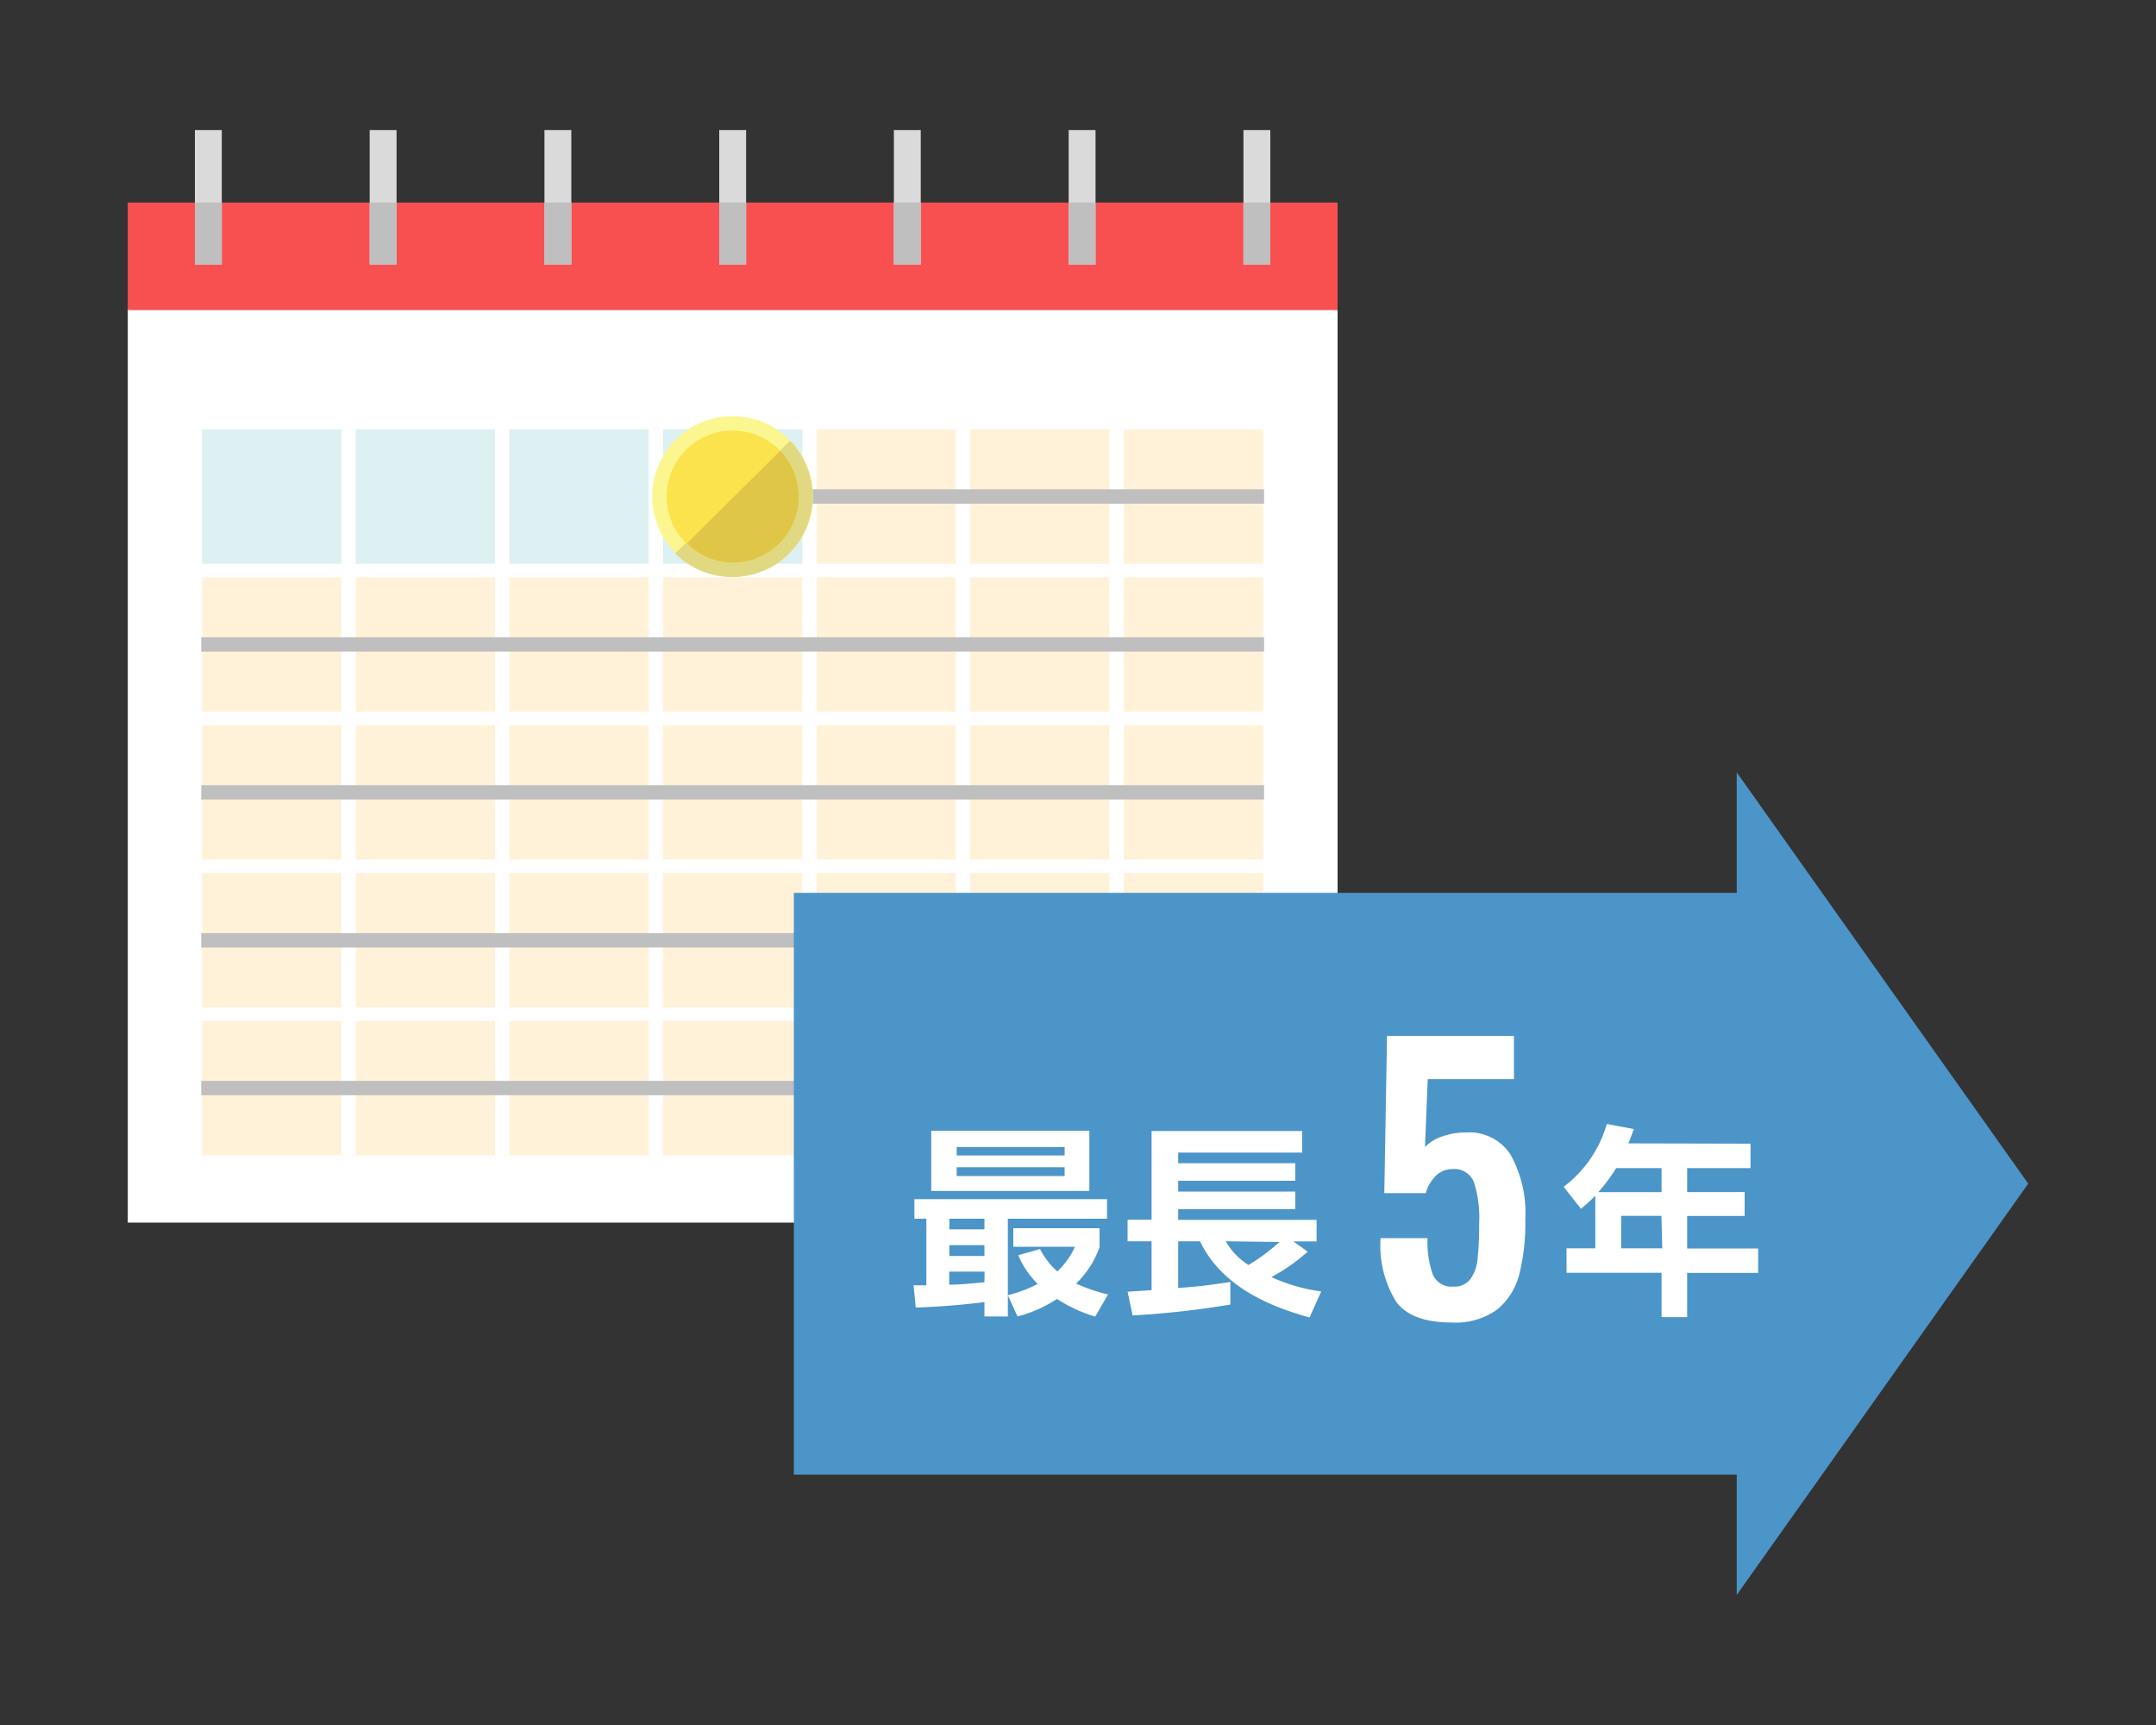 <svg id="レイヤー_1" data-name="レイヤー 1" xmlns="http://www.w3.org/2000/svg" width="150" height="120" viewBox="0 0 150 120"><rect x="0" y="0" width="150" height="120" fill="#333333" stroke="none"/><defs><style>.cls-1{fill:#fff;}.cls-2{fill:#f85051;}.cls-3{fill:#dadada;}.cls-4{fill:#bfbfbf;}.cls-5{fill:#fff2d9;}.cls-6{fill:#ddf0f2;}.cls-11,.cls-7,.cls-8,.cls-9{fill:none;}.cls-7{stroke:#fff;stroke-miterlimit:10;}.cls-8,.cls-9{stroke:#bfbfbf;stroke-linejoin:round;}.cls-8{stroke-linecap:square;}.cls-9{stroke-linecap:round;}.cls-10{fill:#fbf68f;}.cls-12{fill:#e0d982;}.cls-13{fill:#fbe34d;}.cls-14{fill:#e0c646;}.cls-15{fill:#4c95c8;}</style></defs><title>point_111</title><rect class="cls-1" x="8.89" y="21.45" width="84.17" height="63.6"/><rect class="cls-2" x="8.89" y="14.09" width="84.17" height="7.48"/><rect class="cls-3" x="13.56" y="9.05" width="1.87" height="9.35"/><rect class="cls-3" x="25.72" y="9.05" width="1.87" height="9.35"/><rect class="cls-3" x="37.88" y="9.05" width="1.87" height="9.35"/><rect class="cls-3" x="50.04" y="9.05" width="1.87" height="9.35"/><rect class="cls-3" x="62.19" y="9.05" width="1.87" height="9.35"/><rect class="cls-3" x="74.35" y="9.05" width="1.87" height="9.35"/><rect class="cls-3" x="86.51" y="9.05" width="1.87" height="9.35"/><rect class="cls-4" x="13.56" y="14.09" width="1.87" height="4.31"/><rect class="cls-4" x="25.72" y="14.09" width="1.87" height="4.31"/><rect class="cls-4" x="37.88" y="14.09" width="1.87" height="4.31"/><rect class="cls-4" x="50.04" y="14.09" width="1.87" height="4.31"/><rect class="cls-4" x="62.19" y="14.09" width="1.87" height="4.31"/><rect class="cls-4" x="74.35" y="14.09" width="1.87" height="4.31"/><rect class="cls-4" x="86.51" y="14.09" width="1.87" height="4.31"/><rect class="cls-5" x="13.56" y="40.16" width="74.82" height="9.35"/><rect class="cls-5" x="56.32" y="29.87" width="32.07" height="9.35"/><rect class="cls-6" x="13.56" y="29.87" width="43.14" height="9.35"/><rect class="cls-5" x="13.56" y="50.44" width="74.82" height="9.35"/><rect class="cls-5" x="13.56" y="60.73" width="74.82" height="9.35"/><rect class="cls-5" x="13.56" y="71.02" width="74.82" height="9.35"/><line class="cls-7" x1="13.56" y1="29.87" x2="13.56" y2="80.37"/><line class="cls-7" x1="88.38" y1="29.87" x2="88.38" y2="80.37"/><line class="cls-7" x1="77.69" y1="29.87" x2="77.69" y2="80.37"/><line class="cls-7" x1="67" y1="29.87" x2="67" y2="80.37"/><line class="cls-7" x1="56.32" y1="29.87" x2="56.32" y2="80.37"/><line class="cls-7" x1="45.63" y1="29.87" x2="45.63" y2="80.37"/><line class="cls-7" x1="34.94" y1="29.87" x2="34.94" y2="80.37"/><line class="cls-7" x1="24.25" y1="29.87" x2="24.25" y2="80.37"/><line class="cls-8" x1="51.79" y1="34.54" x2="87.45" y2="34.54"/><line class="cls-8" x1="14.5" y1="75.69" x2="66.55" y2="75.69"/><polyline class="cls-9" points="64.22 72.91 67.01 75.69 64.22 78.48"/><line class="cls-8" x1="14.5" y1="44.83" x2="87.45" y2="44.83"/><line class="cls-8" x1="14.5" y1="55.12" x2="87.45" y2="55.12"/><line class="cls-8" x1="14.5" y1="65.41" x2="87.45" y2="65.41"/><circle class="cls-10" cx="50.97" cy="34.54" r="5.59"/><path class="cls-11" d="M47.23,38.5l8-7.84a5.6,5.6,0,0,0-8,7.84Z" transform="translate(-0.21)"/><path class="cls-12" d="M51.18,40.14a5.59,5.59,0,0,0,4-9.48l-8,7.84A5.6,5.6,0,0,0,51.18,40.14Z" transform="translate(-0.21)"/><circle class="cls-13" cx="50.97" cy="34.54" r="4.59"/><path class="cls-14" d="M51.18,39.14a4.59,4.59,0,0,0,3.31-7.78L48,37.81A4.6,4.6,0,0,0,51.18,39.14Z" transform="translate(-0.21)"/><polygon class="cls-15" points="120.83 62.11 120.83 53.73 126.77 62.11 126.77 62.11 126.77 62.11 141.11 82.34 126.77 102.58 126.77 102.58 126.77 102.58 120.83 110.95 120.83 102.58 55.23 102.58 55.23 62.11 120.83 62.11"/><path class="cls-1" d="M63.77,89.41h.89V84.78h-.83V83.42h13.4v1.36h-6.9v6.8H68.7v-1c-1.6.2-3.18.33-4.78.38ZM65,78.66H76v4.19H65Zm1.26,6.12v.74H68.7v-.74Zm0,1.84v.75H68.7v-.75Zm2.45,1.84H66.25v.91c.59,0,1.36-.06,2.45-.17Zm-1.94-8.67v.59h7.51v-.59Zm0,1.41v.61h7.51V81.2Zm5.8,5.69a5.38,5.38,0,0,0,1.2,1.56A5.37,5.37,0,0,0,75,86.73H70.71V85.44h6v1.32a6.6,6.6,0,0,1-1.63,2.53,11.64,11.64,0,0,0,2.22.76l-.89,1.54a10.05,10.05,0,0,1-2.66-1.23A9.18,9.18,0,0,1,71,91.58l-.67-1.48a9.66,9.66,0,0,0,2.08-.78,6.23,6.23,0,0,1-1.36-2Z" transform="translate(-0.21)"/><path class="cls-1" d="M78.66,89.86l1.67-.11v-3.4H78.66v-1.5h1.67V78.68H90.81v1.5H82.18v.74h8.15v1.22H82.18v.75h8.15v1.23H82.18v.74h9.63v1.5H90.19l1,.71a12.64,12.64,0,0,1-2.53,1.77,12.33,12.33,0,0,0,3.47,1l-.81,1.81c-2.94-.81-6.15-2.23-7.62-5.3H82.18V89.6c1.4-.11,1.77-.14,3.63-.42v1.57a62,62,0,0,1-6.8.76Zm6.83-3.51A4.74,4.74,0,0,0,87.07,88a13.57,13.57,0,0,0,2.16-1.6Z" transform="translate(-0.21)"/><path class="cls-1" d="M97.34,90.55a7.47,7.47,0,0,1-1.08-4.42h3.27a6.73,6.73,0,0,0,.36,2.52,1.4,1.4,0,0,0,1.43.85,1.37,1.37,0,0,0,1.19-.52,2.86,2.86,0,0,0,.5-1.41,22.5,22.5,0,0,0,.11-2.46,8.15,8.15,0,0,0-.36-2.86,1.45,1.45,0,0,0-1.5-.92,1.6,1.6,0,0,0-1.15.46,2.65,2.65,0,0,0-.7,1.21H96.52l.19-10.93h8.83v3h-6l-.19,4.73a2.85,2.85,0,0,1,1.19-.74,4.93,4.93,0,0,1,1.7-.28,3.39,3.39,0,0,1,3.09,1.59,8.39,8.39,0,0,1,1,4.47,14.42,14.42,0,0,1-.42,3.81,4.65,4.65,0,0,1-1.54,2.45,4.93,4.93,0,0,1-3.15.9C99.35,92,98.05,91.52,97.34,90.55Z" transform="translate(-0.21)"/><path class="cls-1" d="M122,79.56v1.7h-4.41v1.67h4v1.66h-4v2.26h4.94v1.7h-4.94v3.08h-1.78V88.54H109.2v-1.7h2V83.18a10.79,10.79,0,0,1-1,.91L109,82.56a8.35,8.35,0,0,0,3-4.37l1.88.35c-.13.37-.2.58-.38,1Zm-9.35,1.7a11.84,11.84,0,0,1-1.24,1.67h4.4V81.26Zm3.15,3.32H113v2.26h2.86Z" transform="translate(-0.21)"/><g id="box"><rect class="cls-11" width="150" height="120"/></g></svg>